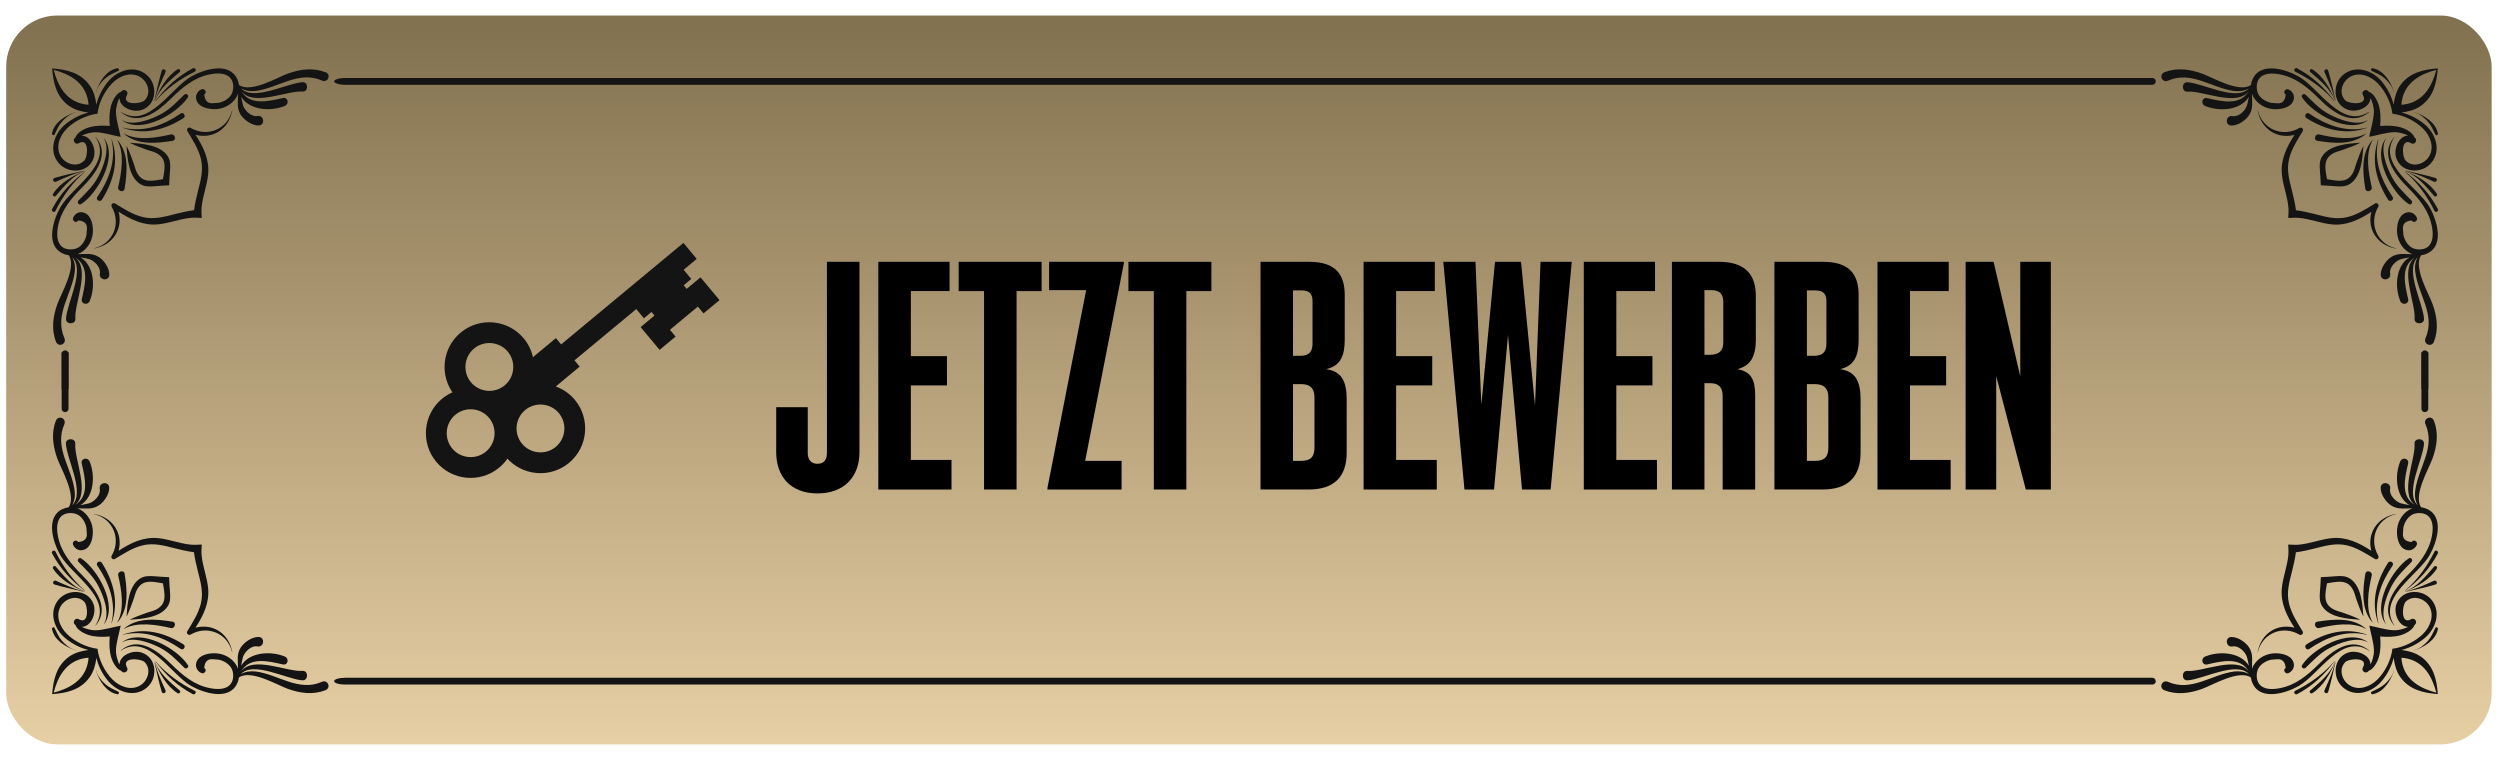 <?xml version="1.0" encoding="utf-8"?>
<svg xmlns="http://www.w3.org/2000/svg" id="Ebene_1" version="1.1" viewBox="0 0 8085.8 2475.2">
  
  <defs>
    <style>
      .st0 {
        fill: url(#Unbenannter_Verlauf);
      }

      .st1 {
        isolation: isolate;
      }

      .st2, .st3 {
        fill: #141414;
      }

      .st3 {
        stroke: #141414;
        stroke-miterlimit: 5.1;
        stroke-width: 14.5px;
      }
    </style>
    <linearGradient data-name="Unbenannter Verlauf" gradientTransform="translate(3300.9 3423.1) scale(.5)" gradientUnits="userSpaceOnUse" id="Unbenannter_Verlauf" x1="1477" x2="1477" y1="-1992.2" y2="-6658.8">
      <stop offset="0" stop-color="#e8d0a5"/>
      <stop offset="1" stop-color="#837250"/>
    </linearGradient>
  </defs>
  <g class="st1">
    <g id="Ebene_1-2">
      <rect class="st0" height="2357.4" rx="165.4" ry="165.4" width="8038.8" x="20" y="50.2"/>
      <g id="Elemente">
        <path class="st2" d="M7778.9,555.1c-.3-.2-.7.3-.4.6,39.9,33.8,72.5,80,95.5,126.6,3.5,7.1,14.5.8,10.7-6.3-26.6-50.1-61.1-86.7-105.8-120.9h0Z"/>
        <path class="st2" d="M7808.9,363.4c17,4.9,32,16.7,43.5,29.7s16.7,26.9,24.4,42.1c2.4,4.7,9.1,1.3,8.2-3.4-7.1-36.5-44-58-75.9-69-.4-.2-.6.6-.2.7h0Z"/>
        <path class="st2" d="M7779.4,553c40.5,17.1,66,48.4,93.5,80.8,4.1,4.8,12-1.4,8.7-6.7-23.1-36.3-63.9-58-101.9-74.8-.5-.2-.8.4-.3.7h0Z"/>
        <path class="st2" d="M7783.1,553.1c30.5,8.3,60.2,21.4,88.8,34.5,8.7,3.9,14.1-9.2,5-12-31-9.3-62.3-15.5-93.7-23.2-.4,0-.6.6-.2.7h.1Z"/>
        <path class="st2" d="M7799.6,648.8c-23.7-24.4-47.4-46-63.7-76.7-16.7-31.5-39.1-89-19.3-123.4.2-.4-.3-.7-.6-.3-45.1,60.4,21.7,177.1,74.9,211.7,7,4.6,14.4-5.6,8.8-11.4h0Z"/>
        <path class="st2" d="M7723.7,645.8c5.9,9.4,21.1.4,14.9-8.7-37.8-55.2-62.2-119-45.8-186.4.1-.4-.6-.7-.7-.2-24.2,68.9-6.3,134.9,31.7,195.3h-.1Z"/>
        <path class="st2" d="M7650.3,610.7c2.1,13.3,23.7,7.9,20.6-5.7-10.6-46.2-21.5-107.8,2.7-151.5.2-.3-.3-.7-.6-.4-37.4,43.2-31.3,105-22.8,157.6h0Z"/>
        <path class="st2" d="M7831,825.6c6.5-1,13-2.6,19.5-5.8,56.9-26.3,30.9-108.3,7.8-149.3-37.4-65.4-172-138.5-114.1-227,.3-.3-.3-1-.6-.3-48.1,56.6,1.3,120,43.5,162.6,36.4,36.4,69.3,75.5,78.7,127.8,3.9,21.5,5.5,52.7-16.6,67-13.3,8.4-35.8,8.1-49.1,0-14-8.4-23.4-25-26.7-40.7-.3-5.5-1-11.4-1.3-16.9-2.3-18.5,7.1-28.3,28.3-29.9,5.2,10.7,21.1,1.3,16.3-9.4-7.1-15-23.1-21.8-38.7-14.3-22.1,10.4-27,43.2-25,64.7,2.6,30.6,22.8,58.2,49.4,68-23.4.3-46.8-4.9-68.3,9.1-17.2,11-34.5,36.1-34.2,57.5.3,22.1,34.8,18.5,30.6-4.2-3.6-19.5,18.2-41.6,34.8-46.2,9.4-2.9,18.5-3.9,27.6-5.8-43.9,26.3-48.8,95.3-29.6,141.4,6.5,14.9,29.3,9.7,25.4-7.1-10.7-46.2-25.7-106.7,22.8-134.3-52,37.1,2.3,149.6-2,198.4-1.6,19.5,31.6,19.8,30.6,0-2.9-50.4-63.7-158.7-20.2-199-8.1,13.3-10.7,30.6-8.1,47.8,9.1,72.9,66.3,138.5,33.2,213.9-8.4,19.5,19.5,31.6,27.3,11.4,15.6-40.3,9.7-82.3-4.9-122.3-11.7-32.5-63.4-119.4-36.4-157.1h0c0,0,0,0,0,0ZM7823.1,826.6c.3,0,.6-.3,1-.3-.3,0-.6.3-.6.7-.3,0-.3-.3-.3-.3h-.1Z"/>
        <path class="st2" d="M7748.6,803c-61.1-14.2-88.2-80.9-56.4-134.3,3.9-6.5-3.9-14.5-10.5-10.5-27.7,16.8-57.7,36.3-89.6,44-37.2,9-70.7-1.1-106.6-10.1-16.3-4.1-37.8-9.3-59.6-12.1-2.8-21.9-8.1-43.3-12.1-59.6-9-36-19.1-69.5-10.1-106.6,7.7-31.9,27.2-61.9,44-89.6,4-6.6-3.9-14.4-10.5-10.5-53.4,31.8-120.1,4.7-134.3-56.4-.1-.4-.8-.2-.7.2,11.1,60.7,63.7,93.3,119,78.7-25.3,38.9-45.9,80.7-40.8,128.8,3.7,35,17,68,20.8,103,1.3,11.8.5,24.4-.2,37.1,12.7-.7,25.3-1.5,37.1-.2,35,3.8,68.1,17.1,103,20.8,48.1,5.1,89.9-15.4,128.8-40.8-14.6,55.3,18,107.9,78.7,119,.4,0,.6-.6.2-.7h0l-.2-.2Z"/>
        <path class="st2" d="M7829.6,2123.7c-18.5-13-40.3-18.5-62.4-21.5,26.7-6.5,52.7-20.2,73.8-37.4,36.8-29.9,56.2-85.2,22.8-125.5-30.6-36.8-96.9-33.5-113.5,15.6-9.7,29.3,8.8,72.2,38.7,72.5-13.3,7.1-33.2,10.7-40.3,11-16.3.7-32.5-3.2-48.1-6.5-13-2.9-25-6.2-37.4-8.4,2,12.3,5.5,24.4,8.4,37.4,3.2,15.6,7.1,31.9,6.5,48.1-.3,7.1-3.9,27-11,40.3-.3-30.3-43.2-48.4-72.5-38.7-49.1,16.6-52.7,82.9-15.6,113.5,40.3,33.5,95.6,14,125.5-22.8,17.2-21.1,30.9-46.8,37.4-73.8,2.9,22.1,8.4,43.9,21.5,62.4,29,40.9,74.8,51.7,121.3,54.9-3.2-46.5-14-92.3-54.9-121.3h0l-.2.2ZM7737.9,2098.3c-4.5,37.1-24.1,74.8-47.8,98.8-23.1,23.4-61.1,38.7-91.4,18.9-24.1-15.3-36.1-51.7-13-74.8,12.3-12,76.4-16.6,56.6,17.9-6.8,12,11.4,22.4,18.5,10.7,16.9-5.5,29.3-30.6,33.2-44.9,5.5-18.2,6.5-42.6,4.2-66.3,24.1,2.3,48.1,1.3,66.3-4.2,14.3-3.9,39.4-16.3,44.9-33.2,11.7-7.1,1.3-25.4-10.7-18.5-34.5,19.8-29.9-44.2-17.9-56.6,23.1-23.1,59.5-11,74.8,12.7,19.8,30.6,4.5,68.6-18.9,91.7-24.1,23.7-61.8,43.2-98.8,47.8h0ZM7769.5,2145.8c-1.3-5.8-2.3-12.3-2.6-18.5,6.2.3,12.3,1.3,18.5,2.6,54.9,12,81.6,59.8,94.3,110.2-50.4-12.7-98.2-39.4-110.2-94.3h0Z"/>
        <path class="st2" d="M7874,1783.8c-23,46.6-55.7,92.8-95.5,126.6-.3.2.1.8.4.6,44.7-34.2,79.3-70.9,105.8-120.9,3.7-7.1-7.2-13.4-10.7-6.3h0Z"/>
        <path class="st2" d="M7876.8,2031c-7.7,15.1-12.8,29.1-24.4,42.1s-26.5,24.8-43.5,29.7c-.4.2-.2.8.2.7,31.9-11,68.8-32.5,75.9-69,.9-4.7-5.8-8.2-8.2-3.4h0Z"/>
        <path class="st2" d="M7779.4,1913.1c-.5.2-.2.9.3.7,38-16.8,78.9-38.5,101.9-74.8,3.3-5.2-4.6-11.4-8.7-6.7-27.6,32.3-53,63.7-93.5,80.8h0Z"/>
        <path class="st2" d="M7783.1,1913c-.4.2-.2.8.2.7,31.4-7.6,62.7-13.8,93.7-23.2,9-2.7,3.6-15.9-5-12-28.7,13.1-58.4,26.1-88.8,34.5h-.1Z"/>
        <path class="st2" d="M7736,1894c16.3-30.7,40-52.2,63.7-76.7,5.6-5.8-1.7-15.9-8.8-11.4-53.2,34.6-120,151.3-74.9,211.7.3.3.9,0,.6-.3-19.8-34.3,2.6-91.8,19.3-123.4h0Z"/>
        <path class="st2" d="M7692,2015.6c.2.4.8.2.7-.2-16.4-67.4,8.1-131.2,45.8-186.4,6.2-9.1-8.9-18.1-14.9-8.7-38,60.3-55.8,126.4-31.7,195.3h.1Z"/>
        <path class="st2" d="M7650.3,1855.5c-8.5,52.5-14.6,114.4,22.8,157.6.2.3.7,0,.6-.4-24.2-43.6-13.3-105.2-2.7-151.5,3.1-13.6-18.5-19-20.6-5.7h0Z"/>
        <path class="st2" d="M7506.3,1866.7c-.6,16.4-1.8,32.8-3.1,49.4-1.3,16.6-1.2,31.8,8.5,46.1,24.3,35.6,82.5,39.4,120.9,42.2.3,0,.5-.6.2-.7-17.7-8.6-36.4-15.7-55-22.1-11.6-4-23.8-6.3-34.5-13-24.1-14.9-24-35.8-20.6-60.7.7-5.6,2.2-13.1,3.5-21.3,8.2-1.3,15.7-2.8,21.3-3.5,25-3.3,45.7-3.5,60.7,20.6,6.6,10.6,9,22.8,13,34.5,6.4,18.6,13.5,37.3,22.1,55,.2.3.7.2.7-.2-2.8-38.4-6.7-96.6-42.2-120.9-14.3-9.8-29.5-9.8-46.1-8.5-16.7,1.3-33,2.5-49.4,3.1h0Z"/>
        <path class="st2" d="M7850.4,1646.4c-6.5-2.9-13-4.9-19.5-5.5-27-38.1,24.7-124.8,36.4-157.4,14.6-40,20.5-82,4.9-122.3-7.8-20.2-35.8-8.1-27.3,11.4,33.2,75.5-24.1,141.1-33.2,213.9-2.6,17.2,0,34.5,8.1,47.8-43.5-40.3,17.2-148.6,20.2-199,1-19.8-32.2-19.5-30.6,0,4.2,48.8-50.1,161.3,2,198.4-48.4-27.6-33.5-88.1-22.8-134.3,3.9-16.9-18.9-22.1-25.4-7.1-19.2,46.2-14.3,115.1,29.6,141.4-9.1-2-18.2-3.2-27.6-5.8-16.6-4.9-38.4-26.7-34.8-46.2,4.2-22.8-30.3-26.3-30.6-4.2-.3,21.5,16.9,46.5,34.2,57.5,21.5,14,44.9,8.8,68.3,9.1-26.7,9.7-46.8,37.4-49.4,68-2,21.1,2.9,54.3,25,64.7,15.6,7.5,31.6.7,38.7-14.3,4.9-10.7-11-20.2-16.3-9.4-21.1-1.6-30.6-11.7-28.3-29.9.3-5.5,1-11.4,1.3-16.9,3.2-15.6,12.7-32.2,26.7-40.7,13.3-8.1,35.8-8.4,49.1,0,22.1,14.3,20.5,45.5,16.6,67-9.4,52.3-42.2,91.4-78.7,127.8-42.2,42.6-91.7,106-43.5,162.9.3,0,1-.3.6-.7-57.9-88.4,76.8-161.6,114.1-227.3,23.1-40.7,49.1-122.6-7.8-148.9h0ZM7823.1,1639.5c0-.2.1-.3.3-.3,0,.3.3.7.6.7-.3,0-.6-.3-1-.3h.1Z"/>
        <path class="st2" d="M7692.2,1797.4c-31.8-53.4-4.7-120.1,56.4-134.3.4,0,.2-.8-.2-.7-60.7,11.1-93.3,63.7-78.7,119-38.9-25.3-80.7-45.9-128.8-40.8-35,3.7-68,17-103,20.8-11.8,1.3-24.4.5-37.1-.2.7,12.7,1.5,25.3.2,37.1-3.8,35-17.1,68.1-20.8,103-5.1,48.1,15.4,89.9,40.8,128.8-55.3-14.6-107.9,18-119,78.7-.1.4.6.6.7.2,14.2-61.1,80.9-88.2,134.3-56.4,6.5,3.9,14.5-3.9,10.5-10.5-16.8-27.7-36.3-57.7-44-89.6-9-37.2,1.1-70.7,10.1-106.6,4.1-16.3,9.3-37.8,12.1-59.6,21.9-2.8,43.3-8.1,59.6-12.1,36-9,69.5-19.1,106.6-10.1,31.9,7.7,61.9,27.2,89.6,44,6.6,4,14.4-3.9,10.5-10.5h0l.2-.2Z"/>
        <path class="st2" d="M7853.8,1144.2v114.1h-22.1v-114.1c0-6.1,4.9-11,11-11s11.1,4.9,11.1,11Z"/>
        <path class="st2" d="M7853.8,1139.1v182.9c0,6.1-5,11-11.1,11s-11-4.9-11-11v-182.9h22.1Z"/>
        <path class="st2" d="M502.7,326.8c-.2.3.3.7.6.4,33.8-39.9,80-72.5,126.6-95.5,7.1-3.5.8-14.5-6.3-10.7-50.1,26.6-86.7,61.1-120.9,105.8h0Z"/>
        <path class="st2" d="M310.2,296.6c-.2.4.6.7.7.2,4.9-17,16.7-32,29.7-43.5s26.9-16.7,42.1-24.4c4.7-2.4,1.3-9.1-3.4-8.2-36.5,7.1-58,44-69,75.9h-.1Z"/>
        <path class="st2" d="M500.5,326.3c17.1-40.6,48.4-66,80.8-93.5,4.8-4.1-1.4-12-6.7-8.7-36.3,23.1-58,63.9-74.8,101.9-.2.5.4.8.7.3h0Z"/>
        <path class="st2" d="M523.1,228.7c-9.3,31-15.5,62.3-23.2,93.7-.1.4.6.7.7.2,8.3-30.5,21.4-60.2,34.5-88.8,3.9-8.7-9.2-14.1-12-5h0Z"/>
        <path class="st2" d="M395.9,389.7c60.4,45.1,177.1-21.7,211.7-74.9,4.6-7-5.6-14.4-11.4-8.8-24.4,23.7-46,47.4-76.7,63.7-31.5,16.7-89,39.1-123.4,19.3-.4-.2-.7.3-.3.7h.1Z"/>
        <path class="st2" d="M398,413.7c68.9,24.2,134.9,6.3,195.3-31.7,9.4-5.9.4-21.1-8.7-14.9-55.2,37.8-119,62.2-186.4,45.8-.4-.1-.7.6-.2.7h0Z"/>
        <path class="st2" d="M400.6,432.6c43.2,37.4,105,31.3,157.6,22.8,13.3-2.1,7.9-23.7-5.7-20.6-46.2,10.6-107.8,21.5-151.5-2.7-.3-.2-.7.3-.4.6h0Z"/>
        <path class="st2" d="M1052.4,233.5c-40.3-15.6-82.3-9.7-122.3,4.9-32.5,11.7-119,63.4-157.1,36.4-1-6.5-2.6-13-5.8-19.5-26.3-56.6-108.3-30.9-148.9-7.8-65.7,37.4-138.8,172-227.3,114.1-.3,0-.7.3-.3.7,56.6,48.1,120-1.3,162.6-43.6,36.8-36.4,75.5-69.3,127.8-78.7,21.8-3.9,53-5.8,67,16.6,8.8,13.3,8.1,35.8,0,49.4-8.4,14-25,23.1-40.3,26.3-5.8.3-11.7,1-17.2,1.3-18.2,2.3-28.3-7.1-29.9-28.3,10.7-5.2,1.3-21.1-9.4-16.3-15,7.1-21.8,23.1-14.3,38.7,10.4,22.1,43.5,26.7,65,25,30.6-2.6,58.2-22.8,68-49.4,0,23.4-5.2,46.8,8.8,68.3,11.4,17.2,36.1,34.5,57.5,34.2,22.1-.3,18.5-34.8-3.9-30.6-19.5,3.6-41.6-18.2-46.5-34.8-2.6-9.4-3.9-18.5-5.8-27.6,26.3,43.9,95.3,48.8,141.4,29.6,14.9-6.5,10.1-29.3-7.1-25.4-46.2,10.7-106.3,25.7-134.3-22.8,37.4,52.3,149.6-2.3,198.4,1.9,19.5,1.6,19.8-31.6,0-30.3-50.1,2.6-158.7,63.4-199,19.8,13.3,8.1,30.6,10.4,47.8,8.4,72.9-9.4,138.5-66.7,213.9-33.5,19.5,8.4,31.6-19.5,11.4-27.3v.2h-.2ZM774.4,282.6l-.3-.3h.3v.3Z"/>
        <path class="st2" d="M7841,401.3c-21.1-17.2-47.1-30.9-73.8-37.4,22.1-2.9,43.9-8.1,62.4-21.5,40.9-28.6,51.7-74.8,54.9-121.3-46.5,3.6-92.3,14-121.3,54.9-13,18.5-18.5,40.3-21.5,62.4-6.5-27-20.2-52.7-37.4-73.8-29.9-36.8-85.2-56.2-125.5-22.8-37.1,30.6-33.5,96.9,15.6,113.5,29.3,9.7,72.2-8.4,72.5-38.7,7.1,13.3,10.7,33.2,11,40.3.6,16.3-3.2,32.5-6.5,48.1-2.9,13-6.5,25-8.4,37.4,12.3-1.9,24.4-5.5,37.4-8.4,15.6-3.2,31.9-7.1,48.1-6.5,7.1.3,27,3.9,40.3,11-29.9.3-48.4,43.2-38.7,72.5,16.6,49.1,82.9,52.7,113.5,15.6,33.5-40.3,14-95.6-22.8-125.5h0l.2.2ZM7769.5,320.3c12-54.9,59.8-81.6,110.2-94.3-12.7,50.4-39.4,98.2-94.3,110.2-6.2,1.3-12.3,2.3-18.5,2.6.3-6.2,1.3-12.3,2.6-18.5h0ZM7855.6,507.3c-15.3,23.7-51.7,35.8-74.8,12.3-12-12-16.6-76.1,17.9-56.2,12,6.8,22.4-11.4,10.7-18.5-5.5-16.9-30.6-29-44.9-33.2-18.2-5.2-42.2-6.5-66.3-4.2,2.3-23.7,1.3-48.1-4.2-66.3-3.9-14.3-16.3-39.4-33.2-44.9-7.1-11.7-25.4-1-18.5,10.7,19.8,34.5-44.2,29.9-56.6,17.9-23.1-23.1-11-59.5,13-74.8,30.3-19.8,68.3-4.5,91.4,18.9,23.7,24.1,43.2,61.8,47.8,98.8,37.1,4.5,74.8,24.1,98.8,47.8,23.4,23.1,38.7,61.1,18.9,91.7h0Z"/>
        <path class="st2" d="M7423.4,231.8c46.6,23,92.8,55.7,126.6,95.5.2.3.8-.1.6-.4-34.2-44.7-70.9-79.3-120.9-105.8-7.1-3.7-13.4,7.2-6.3,10.7h0Z"/>
        <path class="st2" d="M7670.6,228.9c15.1,7.7,29.1,12.8,42.1,24.4,13,11.6,24.8,26.5,29.7,43.5.2.4.8.2.7-.2-11-31.9-32.5-68.8-69-75.9-4.7-.9-8.2,5.8-3.4,8.2h-.1Z"/>
        <path class="st2" d="M7472,232.8c32.3,27.6,63.7,53,80.8,93.5.2.5.9.2.6-.3-16.8-38-38.5-78.9-74.8-101.9-5.2-3.3-11.4,4.6-6.7,8.7h.1Z"/>
        <path class="st2" d="M7518.2,233.8c13.1,28.7,26.1,58.4,34.5,88.8.2.4.8.2.7-.2-7.6-31.4-13.8-62.7-23.2-93.7-2.7-9-15.9-3.6-12,5h0Z"/>
        <path class="st2" d="M7456.9,306.1c-5.8-5.6-15.9,1.7-11.4,8.8,34.6,53.2,151.3,120,211.7,74.9.3-.3,0-.9-.3-.7-34.3,19.8-91.8-2.6-123.4-19.3-30.7-16.3-52.2-40-76.7-63.7h0Z"/>
        <path class="st2" d="M7459.9,382c60.3,38,126.4,55.8,195.3,31.7.4-.2.2-.8-.2-.7-67.4,16.4-131.2-8.1-186.4-45.8-9.1-6.2-18.1,8.9-8.7,14.9h0Z"/>
        <path class="st2" d="M7652.2,432.1c-43.6,24.2-105.2,13.3-151.5,2.7-13.6-3.1-19,18.5-5.7,20.6,52.5,8.5,114.4,14.6,157.6-22.8.3-.2-.1-.7-.4-.6h0Z"/>
        <path class="st2" d="M7511.7,503.9c-9.8,14.3-9.8,29.5-8.5,46.1,1.3,16.7,2.5,33,3.1,49.4,16.4.7,32.8,1.8,49.4,3.1s31.8,1.2,46.1-8.5c35.6-24.3,39.4-82.5,42.2-120.9,0-.3-.6-.5-.7-.2-8.6,17.7-15.7,36.4-22.1,55-4,11.6-6.3,23.8-13,34.5-14.9,24.1-35.8,24-60.7,20.6-5.6-.7-13.1-2.2-21.3-3.5-1.3-8.2-2.8-15.7-3.5-21.3-3.3-25-3.5-45.7,20.6-60.7,10.6-6.6,22.8-9,34.5-13,18.6-6.4,37.3-13.5,55-22.1.3-.2.2-.7-.2-.7-38.4,2.8-96.6,6.7-120.9,42.2h0Z"/>
        <path class="st2" d="M7662.2,361.6c-88.4,57.9-161.6-76.8-227.3-114.1-40.7-23.1-122.6-48.8-148.9,7.8-3.2,6.5-4.9,13-5.8,19.5-37.7,27-124.5-24.7-157.1-36.4-40-14.6-81.9-20.5-122.3-4.9-20.2,7.8-8.1,35.8,11.4,27.3,75.5-33.2,141.1,24.1,213.9,33.5,17.2,1.9,34.5-.3,47.8-8.4-40.3,43.6-148.6-17.2-199-19.8-19.8-1.3-19.5,31.9,0,30.3,48.8-4.2,161,50.4,198.4-1.9-27.6,48.4-88.1,33.5-134.3,22.8-16.9-3.9-22.1,18.9-7.1,25.4,46.2,19.2,115.1,14.3,141.8-29.6-2.3,9.1-3.2,18.2-6.2,27.6-4.5,16.6-26.7,38.4-46.2,34.8-22.8-4.2-26.3,30.3-4.2,30.6,21.5.3,46.5-16.9,57.5-34.2,14-21.5,8.8-44.9,9.1-68.3,9.7,26.7,37.1,46.8,68,49.4,21.1,1.6,54.3-2.9,64.7-25,7.5-15.6.6-31.6-14.3-38.7-10.7-4.9-20.2,11-9.4,16.3-1.6,21.1-11.7,30.6-29.9,28.3-5.5-.3-11.4-1-16.9-1.3-15.6-3.2-32.2-12.3-40.7-26.3-8.1-13.6-8.4-36.1,0-49.4,14.3-22.4,45.5-20.5,67-16.6,52.7,9.4,91.4,42.2,128.1,78.7,42.2,42.2,105.7,91.7,162.6,43.6,0-.3-.3-.7-.6-.7v-.2h-.1ZM7279.1,282.6l-.3-.3c.2,0,.3-.1.3-.3v.7h0Z"/>
        <path class="st2" d="M6972.5,263.2c0,5.8-4.9,11-11,11H1116.5c-20.2,0-35.8-5.2-35.8-11s15.6-11,35.8-11h5844.9c6.2,0,11,4.9,11,11h.1Z"/>
        <path class="st2" d="M274.4,1911c.3.2.7-.3.4-.6-39.9-33.8-72.5-80-95.5-126.6-3.5-7.1-14.5-.8-10.7,6.3,26.6,50.1,61.1,86.7,105.8,120.9h0Z"/>
        <path class="st2" d="M244.3,2102.8c-17-4.9-32-16.7-43.5-29.7s-16.7-26.9-24.4-42.1c-2.4-4.7-9.1-1.3-8.2,3.4,7.1,36.5,44,58,75.9,69,.4.2.7-.6.2-.7h0Z"/>
        <path class="st2" d="M273.8,1913.1c-40.6-17.1-66-48.4-93.5-80.8-4.1-4.8-12,1.4-8.7,6.7,23.1,36.3,63.9,58,101.9,74.8.5.2.8-.4.3-.7h0Z"/>
        <path class="st2" d="M270.2,1913c-30.5-8.3-60.2-21.4-88.8-34.5-8.7-3.9-14.1,9.2-5,12,31,9.3,62.3,15.5,93.7,23.2.4,0,.7-.6.2-.7h-.1Z"/>
        <path class="st2" d="M253.6,1817.3c23.7,24.4,47.4,46,63.7,76.7,16.7,31.5,39.1,89,19.3,123.4-.2.4.3.7.7.3,45.1-60.4-21.7-177.1-74.9-211.7-7-4.6-14.4,5.6-8.8,11.4h0Z"/>
        <path class="st2" d="M314.6,1829c37.8,55.2,62.2,119,45.8,186.4-.1.4.6.7.7.2,24.2-68.9,6.3-134.9-31.7-195.3-5.9-9.4-21.1-.4-14.9,8.7h.1Z"/>
        <path class="st2" d="M382.3,1861.1c10.6,46.2,21.5,107.8-2.7,151.5-.2.3.3.7.6.4,37.4-43.2,31.3-105,22.8-157.6-2.1-13.3-23.7-7.9-20.6,5.7h0Z"/>
        <path class="st2" d="M527,1886.7c1.3,8.2,2.8,15.7,3.5,21.3,3.3,25,3.5,45.7-20.6,60.7-10.6,6.6-22.8,9-34.5,13-18.6,6.4-37.3,13.5-55,22.1-.3.2-.2.7.2.7,38.4-2.8,96.6-6.7,120.9-42.2,9.8-14.3,9.8-29.5,8.5-46.1-1.3-16.7-2.5-33-3.1-49.4-16.4-.7-32.8-1.8-49.4-3.1-16.6-1.3-31.8-1.2-46.1,8.5-35.6,24.3-39.4,82.5-42.2,120.9,0,.3.6.5.7.2,8.6-17.7,15.7-36.4,22.1-55,4-11.6,6.3-23.8,13-34.5,14.9-24.1,35.8-24,60.7-20.6,5.6.7,13.1,2.2,21.3,3.5h0Z"/>
        <path class="st2" d="M319.1,1635c17.2-11,34.5-36.1,34.2-57.5-.3-22.1-34.8-18.5-30.6,4.2,3.9,19.5-18.2,41.3-34.5,46.2-9.4,2.6-18.9,3.9-28,5.8,43.9-26.3,48.8-95.3,29.6-141.4-6.5-15-29.3-9.7-25.4,7.1,10.7,46.2,25.7,106.7-22.8,134.3,52.3-37.1-2.3-149.6,1.9-198.4,1.6-19.5-31.6-19.8-30.3,0,2.6,50.4,63.4,158.7,19.8,199,8.1-13.3,10.7-30.6,8.4-47.8-9.4-72.9-66.7-138.5-33.5-213.9,8.4-19.5-19.5-31.6-27.3-11.4-15.6,40.3-9.4,82.3,4.9,122.3,11.7,32.5,63.4,119.4,36.4,157.4-6.2.7-13,2.6-19.5,5.5-56.6,26.3-30.9,108.3-7.5,148.9,37.1,65.7,171.7,138.8,113.8,227.3,0,.3.3.7.7.7,48.1-56.9-1.3-120.3-43.6-162.9-36.4-36.4-69.3-75.5-78.7-127.8-3.9-21.5-5.5-52.7,16.6-67,13.3-8.4,35.8-8.1,49.4,0,14,8.4,23.1,25,26.3,40.7.7,5.5,1,11.4,1.3,16.9,2.3,18.2-7.1,28.3-28.3,29.9-5.2-10.7-21.1-1.3-15.9,9.4,6.8,14.9,22.8,21.8,38.4,14.3,22.1-10.4,27-43.6,25-64.7-2.6-30.6-22.8-58.2-49.4-68,23.4-.3,46.8,4.9,68.3-9.1h.3Z"/>
        <path class="st2" d="M221.6,1144.2v114.1h-22.1v-114.1c0-6.1,5-11,11.1-11s11.1,4.9,11.1,11h-.1Z"/>
        <path class="st2" d="M221.6,1139.1v182.9c0,6.1-5,11-11.1,11s-11.1-4.9-11.1-11v-182.9h22.2Z"/>
        <path class="st2" d="M474.3,241.9c-40.3-33.5-95.3-14-125.5,22.8-17.2,21.1-30.9,46.8-37.1,73.8-2.9-22.1-8.4-43.9-21.8-62.4-28.6-40.9-74.8-51.4-121.3-54.9,3.6,46.5,14,92.7,54.9,121.3,18.5,13.3,40.3,18.5,62.4,21.5-26.7,6.5-52.7,20.2-73.8,37.4-36.8,29.9-56.2,85.2-22.8,125.5,30.6,37.1,97.2,33.5,113.5-15.6,9.7-29.3-8.4-72.2-38.7-72.5,13.3-7.1,33.2-10.7,40.7-11,15.9-.7,32.2,3.2,48.1,6.5,12.7,2.9,25,6.5,37.4,8.4-2.3-12.3-5.8-24.4-8.8-37.4-3.2-15.6-7.1-31.9-6.5-48.1.7-7.1,3.9-27,11.4-40.3.3,30.3,42.9,48.4,72.2,38.7,49.1-16.6,52.7-82.9,15.6-113.5h0v-.2ZM267.8,336.2c-54.6-12-81.6-59.8-94-110.2,50.1,12.7,97.9,39.4,109.9,94.3,1.6,6.2,2.3,12.3,2.6,18.5-6.2-.3-12.3-1.3-18.5-2.6h0ZM467.5,324.8c-12.3,12-76.4,16.6-56.6-17.9,6.8-11.7-11.4-22.4-18.5-10.7-16.9,5.5-29,30.6-33.2,44.9-5.2,18.2-6.5,42.6-4.2,66.3-23.7-2.3-48.1-1-66.3,4.2-14.3,4.2-39.4,16.3-44.9,33.2-11.7,7.1-1.3,25.4,10.7,18.5,34.5-19.8,30.3,44.2,17.9,56.2-23.1,23.4-59.5,11.4-74.8-12.3-19.8-30.6-4.5-68.6,18.9-91.7,24.1-23.7,61.8-43.2,98.8-47.8,4.5-37.1,24.1-74.8,47.8-98.8,23.1-23.4,61.1-38.7,91.7-18.9,23.7,15.3,35.8,51.7,12.7,74.8h0Z"/>
        <path class="st2" d="M179.3,682.3c23-46.6,55.7-92.8,95.5-126.6.3-.2-.1-.8-.4-.6-44.7,34.2-79.3,70.9-105.8,120.9-3.7,7.1,7.2,13.4,10.7,6.3h0Z"/>
        <path class="st2" d="M176.4,435.1c7.7-15.1,12.8-29.1,24.4-42.1,11.6-13,26.5-24.8,43.5-29.7.4-.2.2-.8-.2-.7-31.9,11-68.8,32.5-75.9,69-.9,4.7,5.8,8.2,8.2,3.4h0Z"/>
        <path class="st2" d="M273.8,553c.5-.2.2-.9-.3-.7-38,16.8-78.9,38.5-101.9,74.8-3.3,5.2,4.6,11.4,8.7,6.7,27.6-32.3,53-63.7,93.5-80.8h0Z"/>
        <path class="st2" d="M270.2,553.1c.4-.2.2-.8-.2-.7-31.4,7.6-62.7,13.8-93.7,23.2-9,2.7-3.6,15.9,5,12,28.7-13.1,58.4-26.1,88.8-34.5h.1Z"/>
        <path class="st2" d="M317.3,572.1c-16.3,30.7-40,52.2-63.7,76.7-5.6,5.8,1.7,15.9,8.8,11.4,53.2-34.6,120-151.3,74.9-211.7-.3-.3-.9,0-.7.3,19.8,34.3-2.6,91.8-19.3,123.4h0Z"/>
        <path class="st2" d="M361.2,450.5c-.2-.4-.8-.2-.7.2,16.4,67.4-8.1,131.2-45.8,186.4-6.2,9.1,8.9,18.1,14.9,8.7,38-60.3,55.8-126.4,31.7-195.3h-.1Z"/>
        <path class="st2" d="M402.9,610.7c8.5-52.5,14.6-114.4-22.8-157.6-.2-.3-.7.1-.6.4,24.2,43.6,13.3,105.2,2.7,151.5-3.1,13.6,18.5,19,20.6,5.7h0Z"/>
        <path class="st2" d="M547,599.4c.7-16.4,1.8-32.8,3.1-49.4,1.3-16.6,1.2-31.8-8.5-46.1-24.3-35.6-82.5-39.4-120.9-42.2-.3,0-.5.6-.2.7,17.7,8.6,36.4,15.7,55,22.1,11.6,4,23.8,6.3,34.5,13,24.1,14.9,24,35.8,20.6,60.7-.7,5.6-2.2,13.1-3.5,21.3-8.2,1.3-15.7,2.8-21.3,3.5-25,3.3-45.7,3.5-60.7-20.6-6.6-10.6-9-22.8-13-34.5-6.4-18.6-13.5-37.3-22.1-55-.2-.3-.7-.2-.7.2,2.8,38.4,6.7,96.6,42.2,120.9,14.3,9.8,29.5,9.8,46.1,8.5,16.7-1.3,33-2.5,49.4-3.1h0Z"/>
        <path class="st2" d="M319.1,831.1c-21.5-14-44.9-8.8-68.3-9.1,26.7-9.7,46.8-37.4,49.4-68,1.9-21.5-2.9-54.3-25-64.7-15.6-7.5-31.6-.7-38.4,14.3-5.2,10.7,10.7,20.2,15.9,9.4,21.1,1.6,30.6,11.4,28.3,29.9-.3,5.5-.7,11.4-1.3,16.9-3.2,15.6-12.3,32.2-26.3,40.7-13.6,8.1-36.1,8.4-49.4,0-22.1-14.3-20.5-45.5-16.6-67,9.4-52.3,42.2-91.4,78.7-127.8,42.2-42.6,91.7-106,43.6-162.6-.3-.7-.7,0-.7.3,57.9,88.4-76.8,161.6-113.8,227-23.4,40.9-49.1,122.9,7.5,149.3,6.5,3.2,13.3,4.9,19.5,5.8,27,37.7-24.7,124.5-36.4,157.1-14.3,40-20.5,81.9-4.9,122.3,7.8,20.2,35.8,8.1,27.3-11.4-33.2-75.5,24.1-141.1,33.5-213.9,2.3-17.2-.3-34.5-8.4-47.8,43.6,40.3-17.2,148.6-19.8,199-1.3,19.8,31.9,19.5,30.3,0-4.2-48.8,50.4-161.3-1.9-198.4,48.4,27.6,33.5,88.1,22.8,134.3-3.9,16.9,18.9,22.1,25.4,7.1,19.2-46.2,14.3-115.1-29.6-141.4,9.1,1.9,18.5,2.9,28,5.8,16.3,4.5,38.4,26.7,34.5,46.2-4.2,22.8,30.3,26.3,30.6,4.2.3-21.5-16.9-46.5-34.2-57.5h-.2c0,0,0,0,0,0ZM230,826.9l-.3-.3h.3v.3Z"/>
        <path class="st2" d="M361.1,668.7c31.8,53.4,4.7,120.1-56.4,134.3-.4,0-.2.8.2.7,60.7-11.1,93.3-63.7,78.7-119,38.9,25.3,80.7,45.9,128.8,40.8,35-3.7,68-17,103-20.8,11.8-1.3,24.4-.5,37.1.2-.7-12.7-1.5-25.3-.2-37.1,3.8-35,17.1-68.1,20.8-103,5.1-48.1-15.4-89.9-40.8-128.8,55.3,14.6,107.9-18,119-78.7,0-.4-.6-.7-.7-.2-14.2,61.1-80.9,88.2-134.3,56.4-6.5-3.9-14.5,3.9-10.5,10.5,16.8,27.7,36.3,57.7,44,89.6,9,37.2-1.1,70.7-10.1,106.6-4.1,16.3-9.3,37.8-12.1,59.6-21.9,2.8-43.3,8.1-59.6,12.1-36,9-69.5,19.1-106.6,10.1-31.9-7.7-61.9-27.2-89.6-44-6.6-4-14.4,3.9-10.5,10.5h0l-.2.2Z"/>
        <path class="st2" d="M7429.7,2245c50.1-26.6,86.7-61.1,120.9-105.8.2-.3-.3-.7-.6-.4-33.8,39.9-80,72.5-126.6,95.5-7.1,3.5-.8,14.5,6.3,10.7h0Z"/>
        <path class="st2" d="M7743.1,2169.5c.2-.4-.6-.6-.7-.2-4.9,17-16.7,32-29.7,43.5s-26.9,16.7-42.1,24.4c-4.7,2.4-1.3,9.1,3.4,8.2,36.5-7.1,58-44,69-75.9h.1Z"/>
        <path class="st2" d="M7552.7,2139.8c-17.1,40.6-48.4,66-80.8,93.5-4.8,4.1,1.4,12,6.7,8.7,36.3-23.1,58-63.9,74.8-101.9.2-.5-.4-.8-.6-.3h-.1Z"/>
        <path class="st2" d="M7530.2,2237.4c9.3-31,15.5-62.3,23.2-93.7.1-.4-.6-.6-.7-.2-8.3,30.5-21.4,60.2-34.5,88.8-3.9,8.7,9.2,14.1,12,5h0Z"/>
        <path class="st2" d="M7657.3,2076.4c-60.4-45.1-177.1,21.7-211.7,74.9-4.6,7,5.6,14.4,11.4,8.8,24.4-23.7,46-47.4,76.7-63.7,31.5-16.7,89-39.1,123.4-19.3.4.2.7-.3.3-.6h0Z"/>
        <path class="st2" d="M7655.2,2052.4c-68.9-24.2-134.9-6.3-195.3,31.7-9.4,5.9-.4,21.1,8.7,14.9,55.2-37.8,119-62.2,186.4-45.8.4.1.6-.6.2-.7h0Z"/>
        <path class="st2" d="M7652.6,2033.5c-43.2-37.4-105-31.3-157.6-22.8-13.3,2.1-7.9,23.7,5.7,20.6,46.2-10.6,107.8-21.5,151.5,2.7.3.2.7-.3.4-.6h0Z"/>
        <path class="st2" d="M7500.2,2147.4c-36.8,36.4-75.5,69.3-128.1,78.7-21.5,3.9-52.7,5.8-67-16.6-8.4-13.3-8.1-35.8,0-49.1,8.4-14,25-23.4,40.7-26.7,5.5-.6,11.4-1,16.9-1.3,18.2-2.3,28.3,7.1,29.9,28.3-10.7,5.2-1.3,21.1,9.4,16.3,14.9-7.1,21.8-23.1,14.3-38.7-10.4-22.1-43.6-27-64.7-25-30.9,2.6-58.2,22.8-68,49.4-.3-23.4,4.9-46.8-9.1-68.3-11-17.2-36.1-34.5-57.5-34.2-22.1.3-18.5,34.8,4.2,30.6,19.5-3.9,41.6,18.2,46.2,34.8,2.9,9.1,3.9,18.5,6.2,27.6-26.7-43.9-95.6-48.8-141.8-29.6-15,6.5-9.7,29.3,7.1,25.4,46.2-10.7,106.7-25.7,134.3,22.8-37.4-52.3-149.6,2.3-198.4-1.9-19.5-1.6-19.8,31.6,0,30.6,50.4-2.9,158.7-63.7,199-20.2-13.3-8.1-30.6-10.4-47.8-8.4-72.9,9.4-138.5,66.7-213.9,33.5-19.5-8.4-31.6,19.5-11.4,27.3,40.3,15.6,82.3,9.7,122.3-4.9,32.5-11.7,119.4-63.4,157.1-36.4,1,6.5,2.6,13,5.8,19.5,26.3,56.6,108.3,30.9,148.9,7.8,65.7-37.4,138.8-172,227.3-114.1.3.3.6-.3.6-.6-56.9-48.1-120.3,1.3-162.6,43.5h.1ZM7278.8,2183.9s0-.3.3-.3c0,.3.3.6.6.6-.3,0-.6-.3-1-.3h.1Z"/>
        <path class="st2" d="M458.7,2110.7c-29.3-9.7-71.9,8.4-72.2,38.7-7.5-13.3-10.7-33.2-11.4-40.3-.7-16.3,3.2-32.5,6.5-48.1,2.9-13,6.5-25,8.8-37.4-12.3,2.3-24.7,5.5-37.4,8.4-15.9,3.2-32.2,7.1-48.1,6.5-7.5-.3-27.3-3.9-40.7-11,30.3-.3,48.4-43.2,38.7-72.5-16.3-49.1-82.9-52.3-113.5-15.6-33.5,40.3-14,95.6,22.8,125.5,21.1,17.2,47.1,30.9,73.8,37.4-22.1,2.9-43.9,8.4-62.4,21.5-40.9,29-51.4,74.8-54.9,121.3,46.5-3.2,92.7-14,121.3-54.9,13.3-18.5,18.9-40.3,21.8-62.4,6.2,27,19.8,52.7,37.1,73.8,30.3,36.8,85.2,56.2,125.5,22.8,37.1-30.6,33.5-96.9-15.6-113.5h0v-.2ZM283.7,2145.8c-12,54.9-59.8,81.6-109.9,94.3,12.3-50.4,39.4-98.2,94-110.2,6.2-1.3,12.3-2.3,18.5-2.6-.3,6.2-1,12.7-2.6,18.5h0ZM454.8,2216c-30.6,19.8-68.6,4.5-91.7-18.9-23.7-24.1-43.2-61.8-47.8-98.8-37.1-4.5-74.8-24.1-98.8-47.8-23.4-23.1-38.7-61.1-18.9-91.7,15.3-23.7,51.7-35.8,74.8-12.7,12.3,12.3,16.6,76.4-17.9,56.6-12-6.8-22.4,11.4-10.7,18.5,5.5,16.9,30.6,29.3,44.9,33.2,18.2,5.5,42.6,6.5,66.3,4.2-2.3,23.7-1,48.1,4.2,66.3,4.2,14.3,16.3,39.4,33.2,44.9,7.1,11.7,25.4,1.3,18.5-10.7-19.8-34.5,44.2-29.9,56.6-17.9,23.1,23.1,11,59.5-12.7,74.8h0Z"/>
        <path class="st2" d="M629.9,2234.3c-46.6-23-92.8-55.7-126.6-95.5-.2-.3-.8.1-.6.4,34.2,44.7,70.9,79.3,120.9,105.8,7.1,3.7,13.4-7.2,6.3-10.7h0Z"/>
        <path class="st2" d="M382.7,2237.2c-15.1-7.7-29.1-12.8-42.1-24.4-13-11.6-24.8-26.5-29.7-43.5-.2-.4-.8-.2-.7.2,11,31.9,32.5,68.8,69,75.9,4.7.9,8.2-5.8,3.4-8.2h.1Z"/>
        <path class="st2" d="M581.3,2233.4c-32.3-27.6-63.7-53-80.8-93.5-.2-.5-.9-.2-.7.3,16.8,38,38.5,78.9,74.8,101.9,5.2,3.3,11.4-4.6,6.7-8.7h0Z"/>
        <path class="st2" d="M535.1,2232.4c-13.1-28.7-26.1-58.4-34.5-88.8-.2-.4-.8-.2-.7.2,7.6,31.4,13.8,62.7,23.2,93.7,2.7,9,15.9,3.6,12-5h0Z"/>
        <path class="st2" d="M596.4,2160c5.8,5.6,15.9-1.7,11.4-8.8-34.6-53.2-151.3-120-211.7-74.9-.3.3,0,.9.3.6,34.3-19.8,91.8,2.6,123.4,19.3,30.7,16.3,52.2,40,76.7,63.7h-.1Z"/>
        <path class="st2" d="M593.3,2084.1c-60.3-38-126.4-55.8-195.3-31.7-.4.2-.2.8.2.7,67.4-16.4,131.2,8.1,186.4,45.8,9.1,6.2,18.1-8.9,8.7-14.9h0Z"/>
        <path class="st2" d="M401,2034c43.6-24.2,105.2-13.3,151.5-2.7,13.6,3.1,19-18.5,5.7-20.6-52.5-8.5-114.4-14.6-157.6,22.8-.3.2.1.7.4.6h0Z"/>
        <path class="st2" d="M1041,2205.3c-75.5,33.2-141.1-24.1-213.9-33.5-17.2-1.9-34.5.3-47.8,8.4,40.3-43.5,148.9,17.2,199,20.2,19.8,1,19.5-32.2,0-30.6-48.8,4.2-161-50.4-198.4,1.9,28-48.4,88.1-33.5,134.3-22.8,17.2,3.9,22.1-18.9,7.1-25.4-46.2-19.2-115.1-14.3-141.4,29.6,1.9-9.1,3.2-18.5,5.8-27.6,4.9-16.6,27-38.7,46.5-34.8,22.4,4.2,26-30.3,3.9-30.6-21.5-.3-46.2,16.9-57.5,34.2-14,21.5-8.8,44.9-8.8,68.3-9.7-26.7-37.4-46.8-68-49.4-21.5-2-54.6,2.9-65,25-7.5,15.6-.7,31.6,14.3,38.7,10.7,4.9,20.2-11,9.4-16.3,1.6-21.1,11.7-30.6,29.9-28.3,5.5.3,11.4.6,17.2,1.3,15.3,3.2,31.9,12.7,40.3,26.7,8.1,13.3,8.8,35.8,0,49.1-14,22.4-45.2,20.5-67,16.6-52.3-9.4-91-42.2-127.8-78.7-42.6-42.2-106-91.7-162.6-43.5-.3.3,0,1,.3.6,88.4-57.9,161.6,76.8,227.3,114.1,40.7,23.1,122.6,48.8,148.9-7.8,3.2-6.5,4.9-13,5.8-19.5,38.1-27,124.5,24.7,157.1,36.4,40,14.6,81.9,20.5,122.3,4.9,20.2-7.8,8.1-35.8-11.4-27.3h.2Z"/>
        <path class="st2" d="M616.3,2052.6c53.4-31.8,120.1-4.7,134.3,56.4,0,.4.8.2.7-.2-11.1-60.7-63.7-93.3-119-78.7,25.3-38.9,45.9-80.7,40.8-128.8-3.7-35-17-68-20.8-103-1.3-11.8-.5-24.4.2-37.1-12.7.7-25.3,1.5-37.1.2-35-3.8-68.1-17.1-103-20.8-48.1-5.1-89.9,15.4-128.8,40.8,14.6-55.3-18-107.9-78.7-119-.4,0-.7.6-.2.7,61.1,14.2,88.2,80.9,56.4,134.3-3.9,6.5,3.9,14.5,10.5,10.5,27.7-16.8,57.7-36.3,89.6-44,37.2-9,70.7,1.1,106.6,10.1,16.3,4.1,37.8,9.3,59.6,12.1,2.8,21.9,8.1,43.3,12.1,59.6,9,36,19.1,69.5,10.1,106.6-7.7,31.9-27.2,61.9-44,89.6-4,6.6,3.9,14.4,10.5,10.5h0l.2.2Z"/>
        <path class="st2" d="M6972.5,2203.1c0,6.2-4.9,11-11,11H1116.5c-20.2,0-35.8-4.9-35.8-11s15.6-11,35.8-11h5844.9c6.2,0,11,5.2,11,11h.1Z"/>
      </g>
    </g>
  </g>
  <path class="st3" d="M1474.8,1272c-14.4,5.3-28.1,13.1-40.5,23.3-58.3,48.5-66.3,135.3-17.9,193.6,48.5,58.3,135.3,66.3,193.6,17.9,12.4-10.3,22.6-22.4,30.4-35.5l1.8,2.3c48.5,58.3,135.3,66.3,193.6,17.9,58.3-48.4,66.3-135.3,17.9-193.6-19.1-23-44.1-37.9-70.9-45l81.9-68.1-16.9-20.3,211.1-175.1,24.7,29.8,24.5-20.4,18.9,22.8-44.8,37.3,52.1,62.5,40.6-33.7-18.3-22,101.4-84.3,18.3,22,40.6-33.7-52.1-62.5-44.8,37.3-18.9-22.8,24.5-20.4-24.7-29.8,42.3-35.1-33.7-40.6-395.5,328.3-16.9-20.3-78.3,65c-3.2-24.7-13.3-49.2-30.5-69.7-48.4-58.2-135.3-66.3-193.6-17.9-57.5,47.7-66,132.7-20.1,190.9h0c0-.1,0,0,0,0ZM1813.2,1331.6c29.8,36,24.8,89.4-11,119.3-36,29.8-89.4,24.8-119.3-11-29.8-36-24.8-89.4,11-119.3,36-29.8,89.4-24.8,119.3,11h0ZM1630.2,1315.9c-.3,0-.5.1-.8.3.2-.2.3-.4.4-.6l.3.4h0ZM1587.4,1346.9c29.8,36,24.8,89.4-11,119.3-36,29.8-89.4,24.8-119.3-11-29.8-36-24.8-89.4,11-119.3,36-29.8,89.4-24.8,119.3,11ZM1647.9,1132.7c29.8,36,24.8,89.4-11,119.3-36,29.8-89.4,24.8-119.3-11-29.8-36-24.8-89.4,11-119.3,36-29.8,89.4-24.8,119.3,11Z" id="Schlssel"/>
  <g>
    <path d="M2510.5,1462.2v-145.2h102v147.3c0,21,9.5,35.8,31.6,35.8s30.5-14.7,30.5-35.8v-617.5h105.2v615.4c0,78.9-48.4,133.6-135.7,133.6s-133.6-54.7-133.6-133.6Z"/>
    <path d="M2840.8,846.8h230.4v94.7h-125.2v210.4h116.8v94.7h-116.8v240.9h131.5v95.7h-236.7v-736.4Z"/>
    <path d="M3100.7,846.8h268.2v94.7h-81v641.7h-105.2v-641.7h-82.1v-94.7Z"/>
    <path d="M3387.8,1577.9l125.2-639.6h-119.9v-91.5h241.9v4.2l-125.2,639.6h117.8v92.6h-239.8v-5.3Z"/>
    <path d="M3649.8,846.8h268.2v94.7h-81v641.7h-105.2v-641.7h-82.1v-94.7Z"/>
    <path d="M4076.8,846.8h157.8c85.2,0,114.7,41,114.7,107.3v144.1c0,52.6-13.7,85.2-60,95.7,50.5,7.4,66.3,40,66.3,97.8v172.5c0,79.9-43.1,118.9-122,118.9h-156.7v-736.4ZM4206.2,1150.8c25.2,0,38.9-11.6,38.9-38.9v-138.9c0-22.1-10.5-33.7-34.7-33.7h-28.4v211.4h24.2ZM4208.3,1490.6c30.5,0,43.1-12.6,43.1-43.1v-163.1c0-26.3-12.6-42.1-43.1-42.1h-26.3v248.3h26.3Z"/>
    <path d="M4410.3,846.8h230.4v94.7h-125.2v210.4h116.8v94.7h-116.8v240.9h131.5v95.7h-236.7v-736.4Z"/>
    <path d="M4772.2,846.8l18.9,462.9,44.2-462.9h84.2l45.2,465,17.9-465h101l-68.4,736.4h-92.6l-45.2-499.7-45.2,499.7h-95.7l-68.4-736.4h104.1Z"/>
    <path d="M5122.5,846.8h230.4v94.7h-125.2v210.4h116.8v94.7h-116.8v240.9h131.5v95.7h-236.7v-736.4Z"/>
    <path d="M5407.5,846.8h152.5c84.2,0,118.9,41,118.9,110.5v142c0,54.7-17.9,84.2-60,94.7,44.2,7.4,57.9,33.7,57.9,84.2v305.1h-105.2v-301.9c0-26.3-10.5-42.1-40-42.1h-18.9v344h-105.2v-736.4ZM5528.5,1147.6c32.6,0,45.2-13.7,45.2-41v-130.4c0-25.2-11.6-37.9-38.9-37.9h-22.1v209.3h15.8Z"/>
    <path d="M5738.9,846.8h157.8c85.2,0,114.7,41,114.7,107.3v144.1c0,52.6-13.7,85.2-60,95.7,50.5,7.4,66.3,40,66.3,97.8v172.5c0,79.9-43.1,118.9-122,118.9h-156.7v-736.4ZM5868.3,1150.8c25.2,0,38.9-11.6,38.9-38.9v-138.9c0-22.1-10.5-33.7-34.7-33.7h-28.4v211.4h24.2ZM5870.4,1490.6c30.5,0,43.1-12.6,43.1-43.1v-163.1c0-26.3-12.6-42.1-43.1-42.1h-26.3v248.3h26.3Z"/>
    <path d="M6072.4,846.8h230.4v94.7h-125.2v210.4h116.8v94.7h-116.8v240.9h131.5v95.7h-236.7v-736.4Z"/>
    <path d="M6357.4,846.8h90.5l86.3,370.3v-370.3h98.9v736.4h-81l-95.7-367.1v367.1h-98.9v-736.4Z"/>
  </g>
</svg>